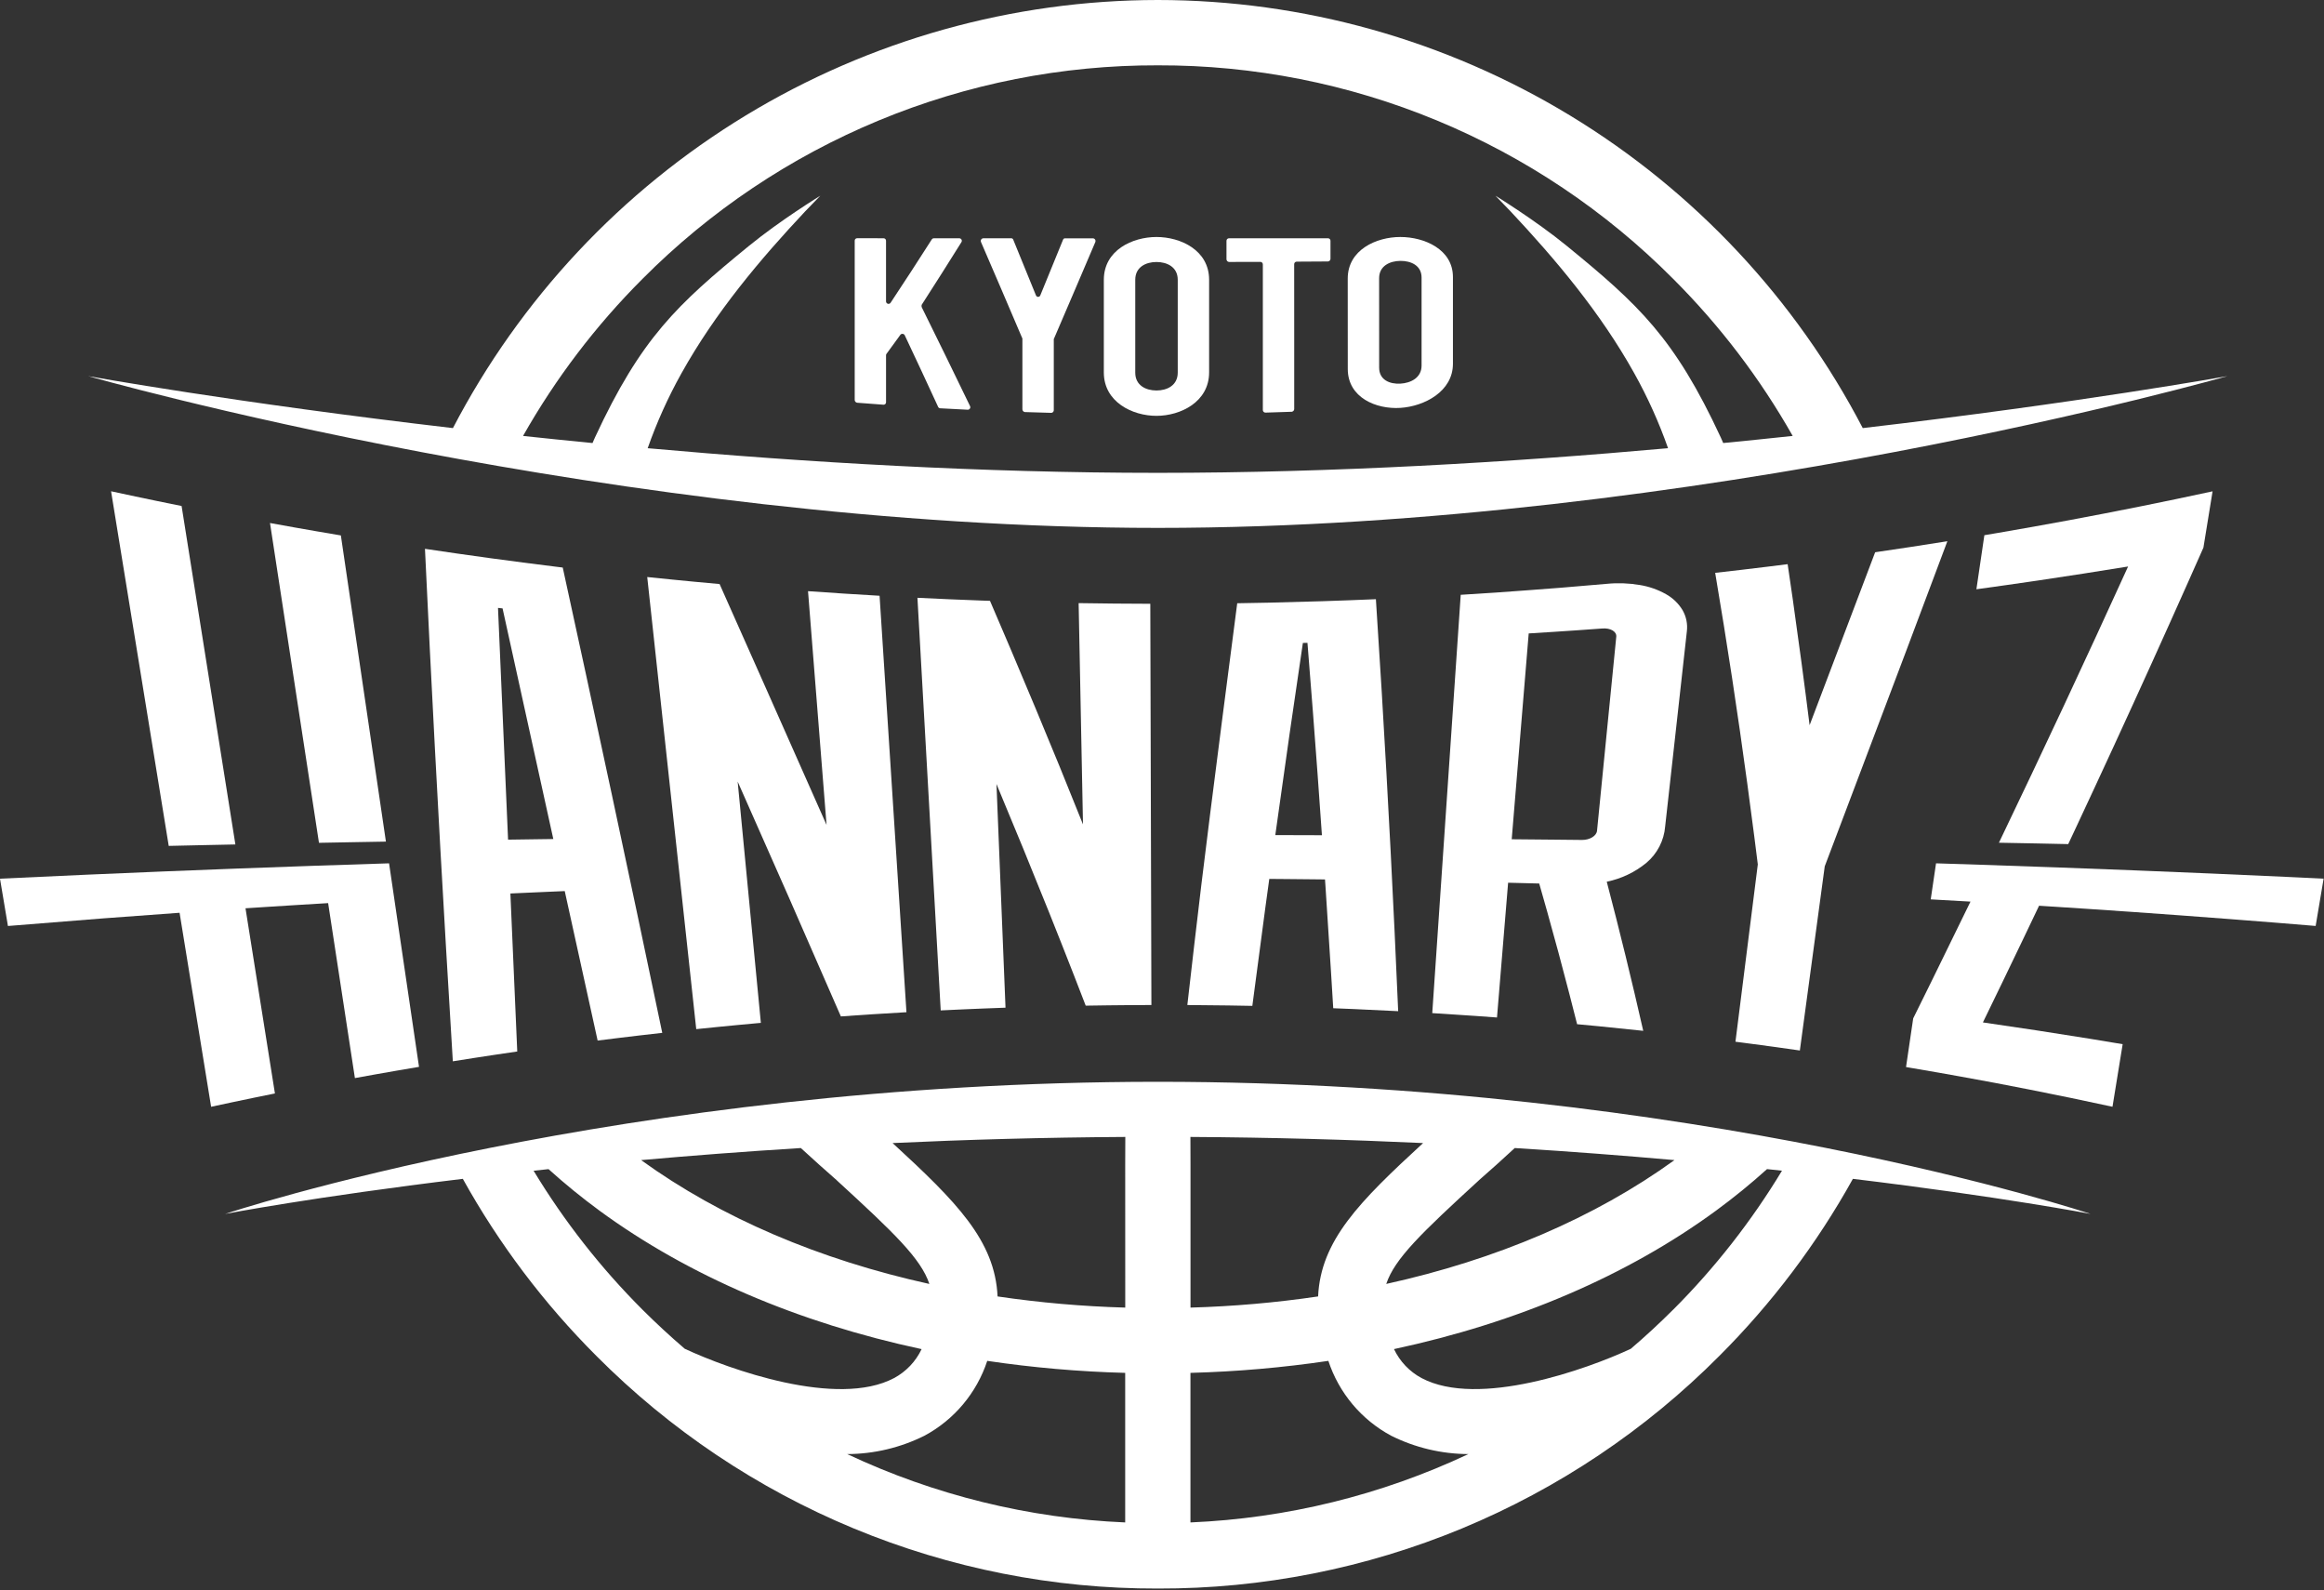 <svg width="788" height="539" viewBox="0 0 788 539" fill="none" xmlns="http://www.w3.org/2000/svg">
<rect x="0" y="0" width="788" height="539" fill="#333333" stroke="none"/>
<path d="M466.525 203.121C454.578 203.637 442.199 204.034 430.244 204.296C427.083 204.364 423.269 204.436 419.507 204.494C418.939 208.696 410.219 275.925 407.343 299.934C405.715 313.516 404.132 327.102 402.593 340.693C407.098 340.72 412.029 340.772 416.534 340.837C418.818 340.87 421.694 340.92 424.631 340.978C425.16 336.895 429.05 307.613 429.05 307.613C429.485 304.387 429.948 301.164 430.378 297.94L435.794 297.985C438.935 298.011 442.004 298.041 445.149 298.074L449.268 298.119C449.322 298.907 449.38 299.69 449.432 300.482L451.325 329.803C451.565 333.637 451.808 337.619 452.059 341.779C454.996 341.891 456.811 341.965 459.094 342.064C464.301 342.288 468.876 342.512 474.08 342.779C472.537 306.665 470.678 270.566 468.503 234.484C467.87 224.028 467.211 213.574 466.525 203.121ZM445.714 283.124L436.256 283.095L432.417 283.084C434.004 271.656 435.617 260.231 437.254 248.811C438.618 239.339 441.768 217.95 441.768 217.95L443.321 217.914C443.321 217.914 444.826 236.847 445.187 241.544C446.255 255.404 447.268 269.266 448.225 283.131L445.714 283.124Z" fill="white"/>
<path d="M564.898 201.422C562.15 199.872 559.15 198.818 556.036 198.311C552.325 197.682 548.547 197.548 544.801 197.914C540.843 198.27 532.57 198.957 529.243 199.235C523.935 199.648 512.686 200.5 507.376 200.861C504.047 201.086 499.252 201.395 495.288 201.635C495.012 205.687 495.05 205.129 494.792 208.911C493.305 230.778 492.121 248.171 490.631 270.049C488.966 294.51 487.301 318.972 485.637 343.434C490.512 343.728 495.23 344.035 500.103 344.376C502.38 344.533 504.662 344.697 507.587 344.917C507.888 341.262 508.024 339.609 508.278 336.54C509.112 326.42 511.055 302.888 511.358 299.234C515.571 299.335 517.678 299.389 521.902 299.501C522.974 303.236 523.74 305.928 524.624 309.094C527.347 318.801 529.642 327.324 532.168 337.085C533.01 340.329 533.77 343.293 534.75 347.194C537.743 347.472 539.592 347.643 541.918 347.867C547.224 348.383 551.881 348.866 557.174 349.438C553.336 332.522 549.213 315.674 544.805 298.893C549.734 297.887 554.342 295.693 558.23 292.501C560.061 290.966 561.567 289.082 562.662 286.958C563.757 284.835 564.419 282.515 564.608 280.133C565.727 270.065 566.849 259.996 567.974 249.928C568.68 243.57 569.386 237.213 570.093 230.858L570.062 231.143C570.25 229.435 570.444 227.694 570.643 225.919C570.701 225.396 570.757 224.871 570.816 224.348C570.905 223.538 570.998 222.728 571.087 221.918C571.186 221.031 571.285 220.144 571.384 219.255C571.568 217.602 571.761 215.864 571.967 213.988C572.266 211.505 571.752 208.991 570.502 206.824C569.135 204.567 567.203 202.706 564.898 201.422ZM545.615 240.185C545.346 242.877 543.358 262.933 543.118 265.369C542.878 267.806 541.828 278.361 541.507 281.61C541.333 283.362 539.056 284.75 536.424 284.732L528.123 284.647L520.879 284.578L512.578 284.501C512.906 280.515 514.061 266.52 514.324 263.346C514.586 260.171 518.008 218.715 518.338 214.726C521.674 214.524 524.453 214.347 527.046 214.176C529.64 214.006 532.049 213.847 534.64 213.667C537.231 213.488 540.025 213.292 543.345 213.048C546.105 212.846 548.204 214.098 548.031 215.848C547.697 219.184 545.882 237.479 545.615 240.185ZM570.989 222.686L570.885 223.61L570.93 223.204L570.989 222.686Z" fill="white"/>
<path d="M273.978 200.399C276.072 226.814 278.166 253.229 280.26 279.644C274.272 265.993 243.988 197.983 243.988 197.983C240.715 197.692 237.989 197.438 235.445 197.198C232.901 196.958 230.539 196.729 227.995 196.476C225.451 196.222 222.727 195.948 219.458 195.607C224.479 241.921 236.075 348.866 236.075 348.866C238.992 348.561 241.428 348.316 243.703 348.089C245.978 347.863 248.084 347.661 250.357 347.445C252.629 347.23 255.068 346.997 257.985 346.741L250.117 264.939C261.896 291.428 273.562 317.966 285.115 344.554L290.259 344.195C292.109 344.066 293.961 343.943 295.814 343.825C299.659 343.576 303.505 343.343 307.351 343.125C304.98 306.409 298.905 212.294 298.238 201.954C290.149 201.495 282.062 200.977 273.978 200.399Z" fill="white"/>
<path d="M390.311 305.826C390.267 290.04 390.224 274.253 390.182 258.465C390.132 240.536 390.083 222.606 390.033 204.676C381.933 204.657 373.833 204.582 365.733 204.452C366.226 229.457 366.719 254.461 367.211 279.464C361.976 266.353 356.636 253.284 351.19 240.257C348.456 233.699 345.7 227.151 342.921 220.614C342.057 218.581 341.189 216.549 340.319 214.516C340.319 214.516 336.729 206.123 335.677 203.68L332.923 203.584C325.637 203.319 318.355 203.007 311.076 202.648L318.311 330.881L318.968 342.518C321.896 342.374 324.337 342.262 326.616 342.161C328.896 342.06 331.011 341.97 333.29 341.881C335.569 341.791 338.002 341.696 340.941 341.595C339.918 316.319 338.895 291.044 337.873 265.768C343.931 280.226 349.878 294.733 355.716 309.29C358.569 316.42 361.392 323.561 364.184 330.713L368.133 340.905C371.103 340.855 373.578 340.819 375.889 340.793C378.199 340.766 380.342 340.745 382.653 340.727C384.964 340.709 387.435 340.696 390.406 340.689L390.374 329.373L390.311 305.826Z" fill="white"/>
<path d="M198.821 229.223C197.406 222.69 190.808 192.391 190.808 192.391L188.452 192.101C173.645 190.279 158.86 188.26 144.095 186.044C146.204 231.062 148.578 276.062 151.218 321.043C151.966 333.954 152.739 346.864 153.54 359.771C156.456 359.304 158.877 358.925 161.141 358.575C163.404 358.225 165.511 357.902 167.777 357.564C170.043 357.225 172.472 356.864 175.386 356.442L173.06 302.882L176.62 302.72C179.745 302.577 182.788 302.442 185.915 302.308C187.728 302.227 189.585 302.147 191.487 302.068L202.639 352.74C205.556 352.37 207.995 352.067 210.267 351.793C212.54 351.52 214.651 351.266 216.926 350.999C219.201 350.732 221.637 350.454 224.553 350.126C218.925 323.196 213.229 296.282 207.463 269.383C204.6 255.994 201.72 242.608 198.821 229.223ZM183.617 284.472L174.222 284.605L172.272 284.632L168.858 206.071L170.406 206.244L187.611 284.419L183.617 284.472Z" fill="white"/>
<path d="M635.808 187.208C628.418 206.755 621.01 226.295 613.585 245.826C611.897 232.294 609.807 216.725 607.886 203.224C607.437 200.134 606.668 194.806 606.138 191.248C602.865 191.663 601.788 191.798 599.24 192.11C592.801 192.906 588.011 193.456 581.566 194.187C585.593 217.959 589.226 241.792 592.463 265.688C593.272 271.642 594.059 277.599 594.825 283.559L596.02 293.019C595.516 297.028 591.641 327.734 590.187 339.301C589.752 342.754 588.947 349.125 588.442 353.134C591.359 353.509 591.48 353.525 593.746 353.828C600.027 354.649 604.005 355.205 610.277 356.107L615.374 318.39C615.823 315.153 618.152 297.836 618.715 293.674L622.08 284.786C630.414 262.827 637.91 243.018 646.188 221.039C650.902 208.517 655.605 195.994 660.297 183.468C652.144 184.773 643.982 186.02 635.808 187.208Z" fill="white"/>
<path d="M776.269 297.3C741.257 295.679 706.233 294.29 671.198 293.134L656.452 292.658L655.575 298.615C655.258 300.753 654.967 302.738 654.653 304.876C659.14 305.123 663.633 305.376 668.134 305.634C664.228 313.677 658.998 324.358 655.052 332.381C653.417 335.699 650.433 341.738 648.71 345.215C648.223 348.515 647.86 350.99 647.494 353.464C647.129 355.939 646.765 358.415 646.278 361.716C650.291 362.389 654.018 363.03 657.535 363.65C661.053 364.269 661.731 364.385 664.919 364.969C673.547 366.512 679.526 367.661 688.125 369.348C697.529 371.201 706.916 373.145 716.284 375.181L718.436 361.945C718.954 358.763 719.044 358.207 719.733 353.967C715.953 353.33 711.566 352.607 708.387 352.089C696.721 350.202 684.051 348.262 672.347 346.588C676.816 337.411 681.255 328.22 685.666 319.016C686.732 316.791 688.681 312.708 689.744 310.48L691.385 307.034C693.325 307.157 704.255 307.86 707.313 308.062C727.883 309.426 751.183 311.14 771.733 312.786C775.442 313.085 781.183 313.554 785.169 313.888L785.49 311.983C786.284 307.272 787.077 302.561 787.87 297.849C784.007 297.661 780.14 297.478 776.269 297.3Z" fill="white"/>
<path d="M721.577 192.034C707.299 223.397 692.699 254.61 677.778 285.672L680.341 285.722L690.676 285.919L701.272 286.143C701.793 285.04 702.856 282.778 703.372 281.675C707.688 272.459 712.516 262.076 716.774 252.831C725.378 234.158 733.616 215.978 741.984 197.194C743.72 193.301 745.263 189.826 747.114 185.646L747.895 180.852C748.119 179.45 749.797 169.148 750.219 166.555C733.975 170.072 717.682 173.35 701.339 176.388C693.469 177.849 685.59 179.254 677.702 180.603L672.841 181.429C672.3 185.094 672.038 186.885 671.631 189.635C671.089 193.328 670.685 196.063 670.14 199.755C677.177 198.792 684.206 197.792 691.228 196.756C701.359 195.253 711.476 193.679 721.577 192.034Z" fill="white"/>
<path d="M68.976 286.486L79.811 286.261L61.575 171.534C58.382 170.89 55.724 170.348 53.243 169.834C50.762 169.32 48.46 168.84 45.981 168.317C43.502 167.795 40.845 167.227 37.662 166.536L57.211 286.748L68.976 286.486Z" fill="white"/>
<path d="M119.001 285.504L130.853 285.296L115.578 181.506C112.369 180.967 109.7 180.509 107.207 180.079C104.715 179.648 102.402 179.244 99.91 178.802C97.417 178.36 94.75 177.88 91.55 177.297L108.152 285.706L119.001 285.504Z" fill="white"/>
<path d="M29.699 296.499C19.798 296.934 9.898 297.389 0 297.863C0.538 301.071 0.945 303.471 1.346 305.881C1.748 308.29 2.156 310.693 2.692 313.901C6.694 313.567 31.956 311.55 35.26 311.299C38.565 311.048 58.7 309.576 60.889 309.421L71.584 375.187C74.466 374.564 76.87 374.05 79.111 373.577C81.352 373.103 83.438 372.668 85.682 372.204C87.925 371.739 90.332 371.248 93.219 370.665L83.243 307.898L91.066 307.391C94.245 307.189 97.489 306.985 100.815 306.778C104.143 306.572 107.546 306.366 111.077 306.157L111.259 306.146L120.336 365.458C123.232 364.928 125.646 364.495 127.9 364.096C130.155 363.697 132.246 363.329 134.501 362.941C136.756 362.552 139.174 362.137 142.075 361.65L131.921 292.658C97.841 293.723 63.767 295.003 29.699 296.499Z" fill="white"/>
<path d="M708.84 411.5C708.84 411.5 574.682 366.717 392.587 366.717C210.492 366.717 76.335 411.505 76.335 411.505C76.335 411.505 106.354 405.726 156.93 399.615C169.157 421.637 184.402 441.843 202.221 459.647C227.163 484.724 256.832 504.605 289.51 518.139C322.187 531.674 357.224 538.593 392.594 538.497H392.607C427.979 538.592 463.019 531.671 495.698 518.133C528.377 504.595 558.045 484.71 582.987 459.629C600.8 441.83 616.039 421.63 628.262 399.615C678.827 405.724 708.84 411.5 708.84 411.5ZM403.634 385.411C431.149 385.573 457.559 386.327 482.528 387.487C460.888 407.384 447.823 420.487 446.93 439.476C432.596 441.59 418.149 442.854 403.665 443.261V395.072C403.665 391.803 403.647 388.622 403.634 385.411ZM501.448 400.104C505.315 396.712 509.407 393.077 513.607 389.171C532.748 390.358 550.848 391.756 567.757 393.261C540.716 412.817 507.305 427.032 470.035 435.24C472.895 426.673 481.956 417.977 501.459 400.104H501.448ZM381.527 443.261C367.039 442.855 352.587 441.592 338.249 439.478C337.351 420.487 324.292 407.384 302.65 387.484C327.624 386.327 354.038 385.571 381.559 385.411C381.545 388.619 381.525 391.803 381.525 395.058C381.536 413.244 381.538 429.239 381.538 443.261H381.527ZM283.713 400.104C303.218 417.979 312.277 426.675 315.121 435.243C277.844 427.034 244.431 412.819 217.388 393.263C234.29 391.756 252.399 390.358 271.543 389.171C275.769 393.077 279.859 396.709 283.734 400.104H283.713ZM232.195 457.231C227.276 453.017 222.497 448.599 217.859 443.976C203.696 429.818 191.295 413.999 180.928 396.864C182.6 396.682 184.288 396.501 185.991 396.323C191.499 401.294 197.254 405.983 203.234 410.372C233.433 432.499 270.847 448.436 312.49 457.338C310.504 461.528 307.226 464.971 303.139 467.16C283.897 477.357 247.082 464.17 232.215 457.231H232.195ZM381.518 516.087C348.873 514.707 316.831 506.83 287.267 492.917C296.356 492.881 305.314 490.752 313.448 486.696C323.54 481.282 331.165 472.196 334.747 461.318C350.242 463.615 365.861 464.974 381.52 465.388V516.089L381.518 516.087ZM403.645 516.087V482.37C403.645 477.209 403.645 471.548 403.645 465.388C419.3 464.973 434.916 463.614 450.407 461.318C453.989 472.196 461.613 481.281 471.704 486.696C479.838 490.752 488.798 492.881 497.887 492.917C468.333 506.827 436.301 514.704 403.665 516.087H403.645ZM567.308 443.961C562.672 448.597 557.886 453.02 552.95 457.231C538.083 464.17 501.257 477.356 482.012 467.151C477.925 464.962 474.647 461.52 472.662 457.329C514.305 448.423 551.72 432.481 581.917 410.347C587.894 405.963 593.647 401.279 599.151 396.314C600.857 396.494 602.546 396.674 604.219 396.855C593.863 413.985 581.477 429.801 567.328 443.961H567.308Z" fill="white"/>
<path d="M631.607 145.117C608.835 101.394 574.515 64.75 532.376 39.165C490.238 13.581 441.893 0.035 392.596 0H392.582C343.286 0.039 294.943 13.588 252.806 39.172C210.668 64.757 176.348 101.401 153.574 145.121C79.888 136.538 29.922 127.506 29.922 127.506C29.922 127.506 209.904 178.95 392.587 178.95C575.27 178.95 755.249 127.499 755.249 127.499C755.249 127.499 705.288 136.531 631.607 145.117ZM219.609 151.939C222.686 143.187 226.504 134.714 231.024 126.613C242.559 105.886 257.882 87.768 273.037 71.622C273.889 70.713 277.299 67.198 278.145 66.347C278.145 66.347 274.78 68.411 270.068 71.566C265.357 74.72 259.327 78.969 253.99 83.321C241.752 93.316 232.603 101.123 224.558 110.653C216.513 120.183 209.565 131.43 201.729 148.305C201.446 148.915 201.175 149.552 200.905 150.187C192.869 149.405 185.017 148.602 177.349 147.78C188.386 128.28 202.015 110.366 217.861 94.525C240.753 71.507 267.982 53.258 297.973 40.834C327.964 28.41 360.122 22.058 392.585 22.145C425.045 22.057 457.201 28.407 487.19 40.828C517.18 53.25 544.409 71.495 567.301 94.509C583.161 110.351 596.801 128.268 607.849 147.773C600.19 148.594 592.338 149.397 584.293 150.182C584.022 149.55 583.752 148.915 583.47 148.305C575.636 131.43 568.69 120.181 560.643 110.653C552.596 101.125 543.449 93.316 531.211 83.321C525.874 78.962 519.835 74.72 515.133 71.566C510.43 68.411 507.056 66.347 507.056 66.347C507.904 67.198 511.318 70.713 512.162 71.622C527.316 87.775 542.641 105.886 554.175 126.613C558.693 134.713 562.51 143.184 565.585 151.934C512.265 156.72 452.433 160.291 392.596 160.291C332.759 160.291 272.927 156.722 219.609 151.939Z" fill="white"/>
<path d="M299.595 80.768C299.706 80.767 299.815 80.789 299.917 80.831C300.019 80.873 300.112 80.935 300.189 81.014C300.267 81.093 300.328 81.186 300.369 81.289C300.41 81.391 300.429 81.501 300.427 81.612C300.427 89.821 300.427 93.926 300.427 102.135C300.421 102.322 300.477 102.506 300.586 102.658C300.696 102.81 300.853 102.922 301.033 102.975C301.213 103.028 301.405 103.02 301.579 102.952C301.754 102.884 301.901 102.76 301.997 102.599C307.588 94.144 310.386 89.83 315.981 81.096C316.051 80.994 316.145 80.912 316.254 80.856C316.364 80.801 316.486 80.774 316.609 80.778H325.266C325.419 80.777 325.568 80.817 325.7 80.893C325.831 80.97 325.94 81.08 326.015 81.213C326.089 81.346 326.126 81.496 326.123 81.648C326.12 81.8 326.076 81.949 325.995 82.079C320.611 90.675 317.919 94.929 312.535 103.295C312.428 103.57 312.428 103.875 312.535 104.149C315.808 110.752 318.26 115.755 320.714 120.778C323.169 125.801 325.621 130.846 328.894 137.619C328.966 137.748 329.004 137.894 329.003 138.042C329.002 138.19 328.963 138.335 328.889 138.463C328.815 138.591 328.71 138.699 328.582 138.774C328.455 138.849 328.311 138.89 328.163 138.893C324.407 138.709 322.529 138.613 318.774 138.404C318.609 138.389 318.452 138.326 318.323 138.223C318.193 138.12 318.097 137.981 318.045 137.823C313.544 128.082 311.297 123.241 306.796 113.7C306.737 113.566 306.646 113.448 306.531 113.358C306.416 113.267 306.281 113.206 306.137 113.179C305.993 113.153 305.844 113.162 305.705 113.206C305.565 113.251 305.438 113.328 305.336 113.433C303.415 116.082 302.455 117.399 300.537 120.015C300.451 120.176 300.415 120.359 300.431 120.54C300.431 126.887 300.431 130.059 300.431 136.405C300.422 136.619 300.33 136.821 300.175 136.969C300.02 137.116 299.814 137.197 299.599 137.195C296.01 136.944 294.215 136.809 290.637 136.522C290.417 136.488 290.216 136.381 290.065 136.218C289.914 136.055 289.822 135.846 289.805 135.625V81.585C289.803 81.475 289.824 81.367 289.865 81.265C289.906 81.163 289.968 81.071 290.045 80.994C290.123 80.916 290.215 80.856 290.317 80.814C290.418 80.773 290.527 80.753 290.637 80.755L299.595 80.768Z" fill="white"/>
<path d="M332.6 81.981C332.553 81.854 332.535 81.718 332.548 81.583C332.561 81.448 332.604 81.318 332.674 81.202C332.745 81.087 332.841 80.989 332.954 80.915C333.068 80.842 333.197 80.795 333.331 80.778H342.823C342.978 80.76 343.134 80.794 343.267 80.876C343.399 80.957 343.501 81.081 343.555 81.227C346.64 88.756 348.181 92.54 351.266 100.13C351.322 100.277 351.421 100.403 351.551 100.493C351.68 100.583 351.834 100.632 351.991 100.634C352.149 100.635 352.303 100.59 352.434 100.503C352.566 100.416 352.668 100.291 352.728 100.146C355.817 92.61 357.363 88.825 360.455 81.236C360.509 81.09 360.61 80.967 360.743 80.885C360.875 80.804 361.031 80.769 361.186 80.787H370.678C370.813 80.806 370.943 80.855 371.058 80.93C371.172 81.006 371.268 81.106 371.338 81.224C371.408 81.341 371.451 81.473 371.464 81.61C371.476 81.746 371.457 81.884 371.409 82.012C368.612 88.583 366.512 93.498 364.412 98.403C362.312 103.307 360.214 108.206 357.417 114.703C357.376 114.747 357.345 114.799 357.326 114.856C357.307 114.913 357.301 114.974 357.309 115.033V139.085C357.302 139.307 357.213 139.519 357.059 139.68C356.905 139.84 356.697 139.938 356.475 139.953C352.885 139.857 351.091 139.803 347.501 139.684C347.277 139.654 347.07 139.546 346.917 139.379C346.764 139.213 346.674 138.997 346.664 138.771C346.664 129.2 346.664 124.413 346.664 114.847C346.671 114.788 346.665 114.728 346.647 114.671C346.629 114.614 346.599 114.561 346.558 114.517C343.765 107.957 341.673 103.06 339.577 98.178C337.482 93.296 335.391 88.426 332.6 81.981Z" fill="white"/>
<path d="M392.134 80.338C400.273 80.338 409.974 84.796 409.976 94.826C409.976 107.389 409.976 113.671 409.976 126.234C409.976 136.262 400.271 140.962 392.127 140.967C383.983 140.971 374.274 136.287 374.276 126.254C374.276 113.691 374.276 107.396 374.276 94.824C374.301 84.791 383.997 80.338 392.134 80.338ZM392.134 132.372C395.681 132.372 399.338 130.678 399.336 126.315V94.842C399.336 90.487 395.681 88.814 392.134 88.814C388.587 88.814 384.932 90.49 384.932 94.844C384.932 107.434 384.932 113.729 384.932 126.322C384.93 130.687 388.585 132.375 392.134 132.372Z" fill="white"/>
<path d="M416.702 88.798C416.478 88.776 416.269 88.673 416.115 88.507C415.961 88.342 415.872 88.127 415.865 87.901V81.671C415.859 81.556 415.876 81.442 415.915 81.334C415.954 81.226 416.014 81.128 416.093 81.044C416.171 80.96 416.265 80.893 416.37 80.846C416.475 80.8 416.588 80.775 416.702 80.773H433.499H450.295C450.407 80.774 450.518 80.798 450.622 80.842C450.725 80.887 450.818 80.951 450.895 81.032C450.973 81.114 451.034 81.21 451.073 81.315C451.113 81.42 451.132 81.531 451.128 81.644C451.128 84.089 451.128 85.312 451.128 87.757C451.117 87.979 451.027 88.189 450.874 88.349C450.721 88.51 450.516 88.611 450.295 88.632C446.033 88.659 443.911 88.673 439.655 88.695C439.54 88.697 439.427 88.721 439.322 88.768C439.217 88.814 439.123 88.882 439.045 88.965C438.967 89.049 438.907 89.148 438.868 89.256C438.829 89.363 438.811 89.478 438.818 89.592C438.818 99.407 438.818 106.77 438.829 114.131C438.841 121.492 438.829 128.855 438.829 138.67C438.82 138.895 438.731 139.111 438.579 139.277C438.427 139.444 438.221 139.552 437.997 139.583C434.407 139.713 432.613 139.769 429.023 139.874C428.802 139.859 428.595 139.761 428.441 139.602C428.288 139.443 428.198 139.232 428.191 139.011C428.191 129.14 428.191 121.736 428.191 114.333C428.191 106.93 428.191 99.526 428.191 89.655C428.196 89.542 428.178 89.428 428.138 89.322C428.099 89.215 428.038 89.118 427.96 89.035C427.882 88.953 427.788 88.887 427.684 88.842C427.58 88.796 427.468 88.772 427.354 88.771L416.702 88.798Z" fill="white"/>
<path d="M474.805 80.338C482.945 80.338 492.646 84.513 492.646 93.904V123.322C492.646 132.711 482.958 137.741 474.826 138.268C466.693 138.795 456.995 134.849 456.99 125.074C456.99 112.827 456.99 106.705 456.975 94.458C456.961 84.684 466.659 80.338 474.805 80.338ZM474.823 130.05C478.368 129.853 482.016 128.049 482.016 123.923C482.016 111.99 482.016 106.025 482.016 94.086C482.016 89.96 478.362 88.406 474.817 88.439C471.272 88.473 467.62 90.115 467.62 94.308C467.62 106.422 467.62 112.495 467.633 124.621C467.626 128.823 471.27 130.248 474.805 130.05H474.823Z" fill="white"/>
</svg>
